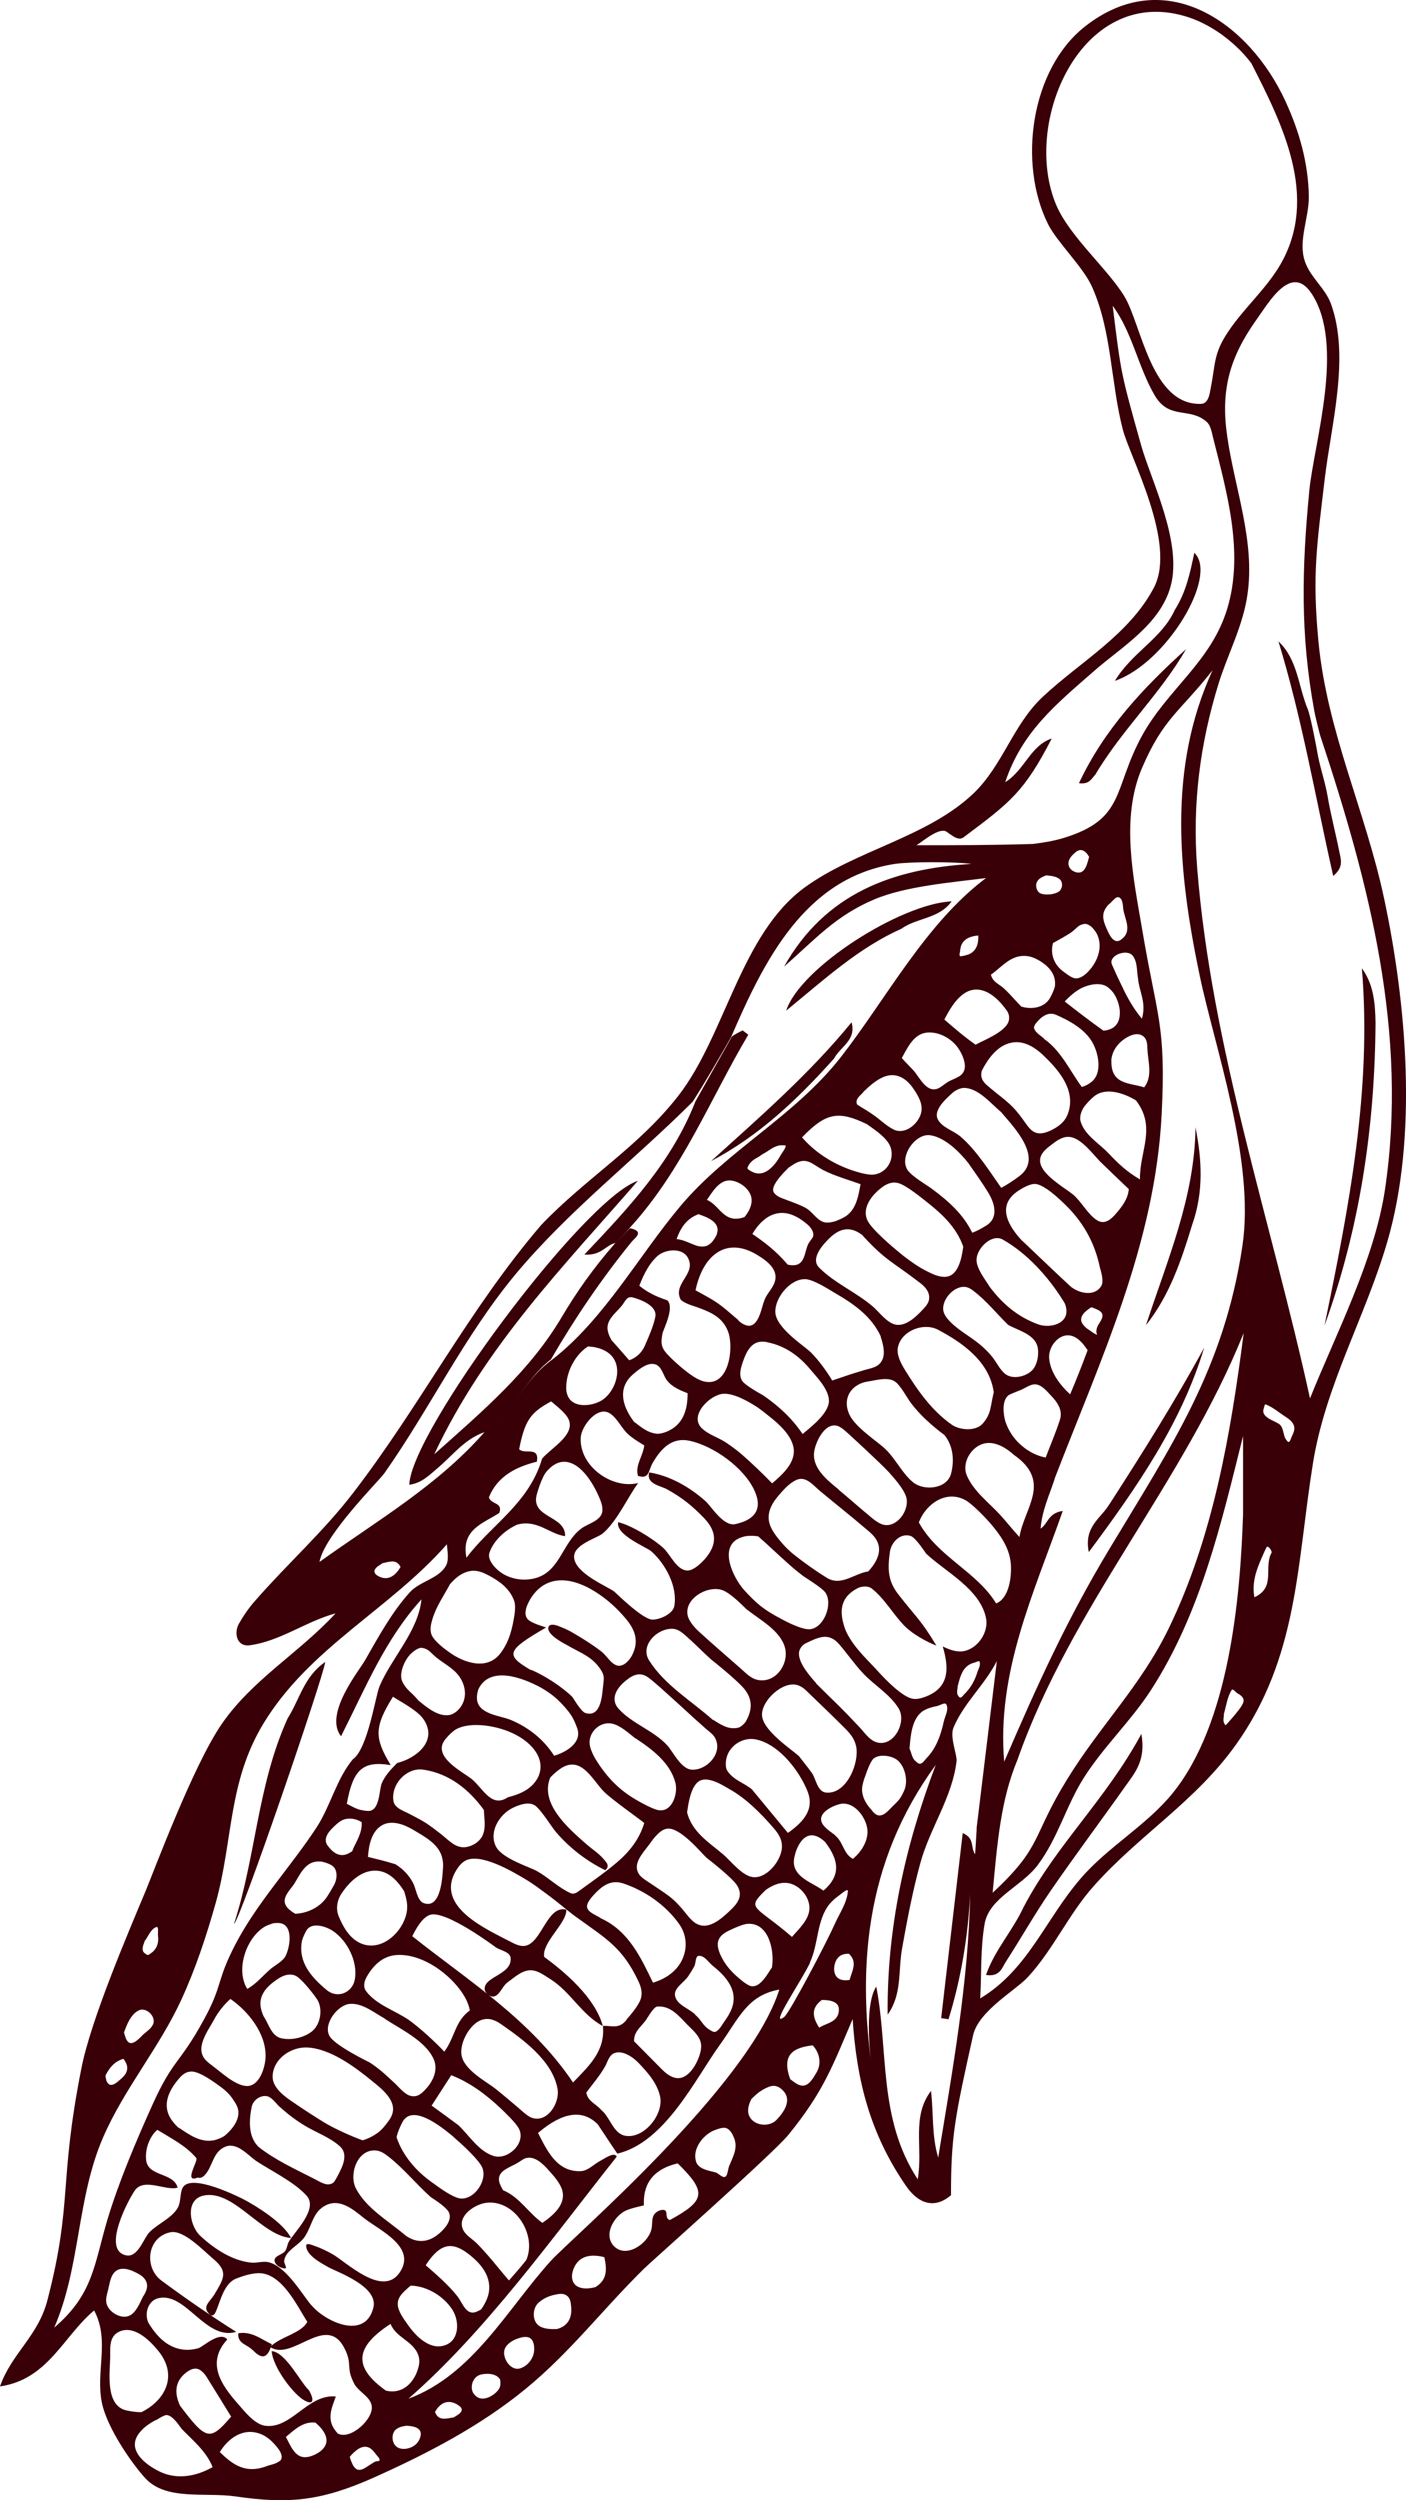 <?xml version="1.0" encoding="UTF-8"?> <svg xmlns="http://www.w3.org/2000/svg" width="18" height="32" viewBox="0 0 18 32" fill="none"><path d="M16.017 0.806C15.909 0.663 15.775 0.539 15.631 0.435C15.49 0.336 15.333 0.254 15.17 0.207C13.841 -0.184 13.075 1.57 13.523 2.626C13.696 3.03 14.186 3.446 14.397 3.797C14.614 4.158 14.74 5.191 15.376 5.169C15.47 5.166 15.486 5.042 15.497 4.983C15.562 4.66 15.533 4.529 15.721 4.249C15.922 3.946 16.207 3.702 16.391 3.387C16.892 2.522 16.413 1.581 16.019 0.808L16.017 0.806ZM16.906 9.43C16.89 9.38 16.832 9.14 16.825 9.093C16.646 8.116 16.666 7.278 16.762 6.281C16.823 5.664 17.224 4.405 16.789 3.754C16.529 3.365 16.241 3.876 16.088 4.088C15.741 4.576 15.624 4.992 15.712 5.591C15.81 6.265 16.07 6.927 15.97 7.612C15.914 8.006 15.721 8.367 15.604 8.738C15.362 9.518 15.262 10.298 15.327 11.114C15.51 13.415 16.279 15.646 16.771 17.898C17.094 17.091 17.596 16.125 17.73 15.23C18.03 13.223 17.529 11.306 16.906 9.428V9.43ZM1.85 24.851C1.83 24.905 1.803 24.969 1.861 25.005C1.873 25.012 1.882 25.023 1.893 25.021C1.911 25.018 1.926 25.003 1.942 24.991C1.956 24.982 1.967 24.971 1.978 24.957C2.018 24.91 2.032 24.842 2.023 24.779C2.018 24.74 2.036 24.65 2 24.664C1.926 24.693 1.897 24.788 1.848 24.849L1.85 24.851ZM12.527 11.973C12.43 11.98 12.329 12.014 12.3 12.118C12.296 12.136 12.293 12.154 12.291 12.172C12.291 12.194 12.276 12.222 12.291 12.237C12.3 12.246 12.392 12.219 12.401 12.215C12.502 12.174 12.529 12.075 12.524 11.973M4.895 20.009C4.861 20.032 4.809 20.057 4.796 20.097C4.787 20.124 4.805 20.147 4.825 20.161C4.865 20.188 4.91 20.203 4.957 20.197C5.033 20.186 5.092 20.12 5.128 20.054C5.072 19.953 5 19.986 4.895 20.007M5.813 30.937C5.844 30.916 5.896 30.894 5.909 30.855C5.918 30.828 5.896 30.803 5.876 30.79C5.838 30.762 5.793 30.742 5.746 30.742C5.665 30.742 5.605 30.803 5.569 30.871C5.614 30.984 5.697 30.959 5.811 30.939M13.942 10.965C13.922 10.931 13.893 10.89 13.85 10.881C13.819 10.874 13.785 10.892 13.763 10.913C13.718 10.953 13.669 11.003 13.68 11.069C13.691 11.134 13.765 11.177 13.828 11.166C13.864 11.159 13.886 11.127 13.902 11.096C13.92 11.057 13.935 10.996 13.944 10.963M13.971 16.731C13.904 16.774 13.799 16.851 13.859 16.944C13.871 16.96 13.884 16.976 13.897 16.987C13.915 17.005 13.938 17.018 13.958 17.032C13.985 17.05 14.012 17.073 14.043 17.082C14.052 17.084 14.036 17.064 14.036 17.052C14.034 17.025 14.041 16.998 14.052 16.973C14.077 16.921 14.155 16.84 14.088 16.786C14.079 16.779 14.07 16.772 14.061 16.767C14.032 16.754 14.003 16.74 13.971 16.731ZM1.351 26.567C1.351 26.587 1.357 26.608 1.362 26.626C1.362 26.635 1.369 26.642 1.373 26.651C1.378 26.657 1.382 26.664 1.387 26.669C1.438 26.718 1.514 26.635 1.548 26.608C1.559 26.599 1.57 26.587 1.581 26.576C1.626 26.529 1.644 26.47 1.615 26.407C1.606 26.386 1.593 26.366 1.579 26.35C1.476 26.382 1.409 26.447 1.349 26.567M13.398 11.202C13.355 11.218 13.304 11.238 13.279 11.281C13.25 11.329 13.268 11.406 13.317 11.433C13.34 11.444 13.364 11.446 13.389 11.448C13.443 11.451 13.496 11.442 13.543 11.419C13.602 11.39 13.615 11.297 13.568 11.254C13.526 11.216 13.452 11.209 13.398 11.204M12.26 21.589C12.26 21.614 12.244 21.666 12.262 21.695C12.271 21.709 12.282 21.729 12.296 21.727C12.318 21.723 12.329 21.698 12.347 21.682C12.426 21.605 12.479 21.51 12.511 21.406C12.524 21.363 12.556 21.316 12.542 21.27C12.536 21.248 12.495 21.275 12.473 21.28C12.435 21.289 12.403 21.304 12.374 21.332C12.303 21.395 12.282 21.503 12.258 21.591M10.878 25.337C10.907 25.227 10.983 25.111 10.867 25.005C10.815 25.005 10.761 25.016 10.726 25.059C10.672 25.122 10.654 25.26 10.728 25.317C10.77 25.349 10.829 25.349 10.878 25.34M15.669 21.944C15.669 21.965 15.656 22.021 15.669 22.048C15.676 22.059 15.685 22.087 15.694 22.078C15.705 22.069 15.862 21.894 15.902 21.822C15.911 21.806 15.918 21.79 15.92 21.775C15.929 21.723 15.875 21.691 15.84 21.671C15.817 21.657 15.784 21.607 15.768 21.63C15.71 21.723 15.698 21.838 15.667 21.942M4.478 31.445C4.487 31.479 4.5 31.513 4.516 31.545C4.52 31.556 4.529 31.567 4.536 31.576C4.599 31.658 4.686 31.576 4.749 31.538C4.767 31.527 4.785 31.515 4.803 31.506C4.821 31.497 4.854 31.506 4.859 31.488C4.863 31.461 4.832 31.438 4.816 31.416C4.803 31.398 4.789 31.38 4.774 31.364C4.76 31.35 4.747 31.339 4.731 31.33C4.635 31.278 4.538 31.375 4.48 31.441M10.524 25.595C10.398 25.688 10.385 25.794 10.488 25.952C10.557 25.905 10.656 25.893 10.708 25.823C10.716 25.812 10.723 25.801 10.728 25.787C10.734 25.771 10.737 25.755 10.739 25.74C10.739 25.728 10.739 25.715 10.739 25.703C10.726 25.606 10.598 25.597 10.522 25.597M5.213 31.045C5.159 31.052 5.087 31.065 5.051 31.113C5.009 31.172 5.02 31.269 5.076 31.314C5.105 31.337 5.139 31.343 5.175 31.343C5.264 31.339 5.352 31.287 5.378 31.199C5.392 31.158 5.392 31.115 5.358 31.088C5.32 31.056 5.255 31.05 5.213 31.047M16.35 18.212C16.429 18.241 16.424 18.336 16.451 18.402C16.451 18.404 16.487 18.465 16.5 18.456C16.523 18.438 16.527 18.406 16.541 18.379C16.55 18.359 16.559 18.341 16.565 18.318C16.592 18.226 16.514 18.167 16.444 18.124C16.366 18.072 16.292 18.009 16.205 17.975C16.189 17.968 16.187 18.006 16.18 18.022C16.171 18.047 16.169 18.07 16.18 18.092C16.207 18.151 16.301 18.183 16.35 18.21M6.402 30.453C6.36 30.39 6.283 30.378 6.214 30.383C6.178 30.385 6.145 30.39 6.113 30.41C6.046 30.453 6.019 30.555 6.057 30.625C6.064 30.638 6.075 30.649 6.086 30.661C6.176 30.751 6.326 30.663 6.384 30.582C6.411 30.546 6.409 30.491 6.402 30.451M9.756 14.776C9.67 14.839 9.655 14.826 9.599 14.891C9.594 14.896 9.563 14.945 9.57 14.955C9.583 14.975 9.608 14.986 9.63 14.998C9.691 15.029 9.756 15.025 9.814 14.991C9.894 14.943 9.953 14.86 9.997 14.78C10.02 14.742 10.051 14.708 10.06 14.665C10.06 14.654 9.982 14.659 9.98 14.659C9.881 14.683 9.861 14.72 9.756 14.776ZM16.281 19.869C16.281 19.869 16.276 19.846 16.27 19.837C16.265 19.828 16.259 19.819 16.25 19.81C16.245 19.806 16.225 19.785 16.216 19.801C16.191 19.849 16.171 19.896 16.149 19.946C16.079 20.106 16.026 20.265 16.059 20.443C16.341 20.314 16.171 20.061 16.281 19.869ZM1.588 26.015C1.595 26.04 1.602 26.065 1.611 26.088C1.617 26.104 1.626 26.117 1.637 26.131C1.698 26.194 1.797 26.074 1.832 26.04C1.877 26 1.947 25.957 1.965 25.893C1.989 25.798 1.87 25.69 1.781 25.728C1.676 25.776 1.622 25.914 1.588 26.013M6.593 29.944C6.53 29.974 6.46 30.023 6.454 30.1C6.445 30.206 6.55 30.353 6.666 30.31C6.767 30.274 6.841 30.17 6.839 30.062C6.839 30.003 6.823 29.926 6.756 29.913C6.705 29.901 6.637 29.926 6.593 29.944ZM14.202 11.568C14.184 11.584 14.168 11.604 14.155 11.625C14.097 11.715 14.13 11.803 14.171 11.894C14.2 11.957 14.258 12.097 14.354 12.025C14.37 12.011 14.386 11.998 14.399 11.982C14.475 11.883 14.399 11.747 14.381 11.643C14.375 11.604 14.379 11.489 14.312 11.482C14.301 11.482 14.289 11.489 14.278 11.496C14.251 11.519 14.229 11.546 14.202 11.571M8.947 15.538C8.806 15.59 8.721 15.691 8.662 15.859C8.754 15.866 8.839 15.918 8.924 15.945C8.963 15.956 9.01 15.958 9.048 15.945C9.07 15.936 9.088 15.922 9.106 15.906C9.128 15.884 9.144 15.859 9.16 15.832C9.171 15.814 9.178 15.796 9.182 15.775C9.218 15.637 9.041 15.574 8.947 15.542M7.621 29.273C7.78 29.178 7.769 29.038 7.737 28.889C7.632 28.861 7.504 28.855 7.417 28.929C7.332 29.002 7.269 29.191 7.39 29.262C7.457 29.302 7.547 29.291 7.621 29.273ZM4.509 23.692C4.554 23.574 4.639 23.47 4.63 23.321C4.545 23.269 4.433 23.255 4.348 23.316C4.319 23.337 4.292 23.361 4.267 23.386C4.225 23.427 4.167 23.49 4.171 23.556C4.171 23.578 4.18 23.601 4.193 23.619C4.258 23.707 4.341 23.775 4.453 23.726C4.473 23.716 4.491 23.705 4.509 23.694M4.041 31.007C3.884 30.989 3.783 31.086 3.66 31.19C3.703 31.267 3.748 31.391 3.837 31.434C3.875 31.452 3.913 31.452 3.956 31.443C4.048 31.42 4.178 31.348 4.18 31.237C4.18 31.145 4.106 31.065 4.041 31.009M10.118 26.612C10.163 26.644 10.217 26.694 10.277 26.694C10.36 26.694 10.416 26.587 10.45 26.531C10.522 26.413 10.495 26.278 10.405 26.178C10.168 26.205 9.997 26.287 10.118 26.614M7.128 29.809C7.204 29.791 7.267 29.745 7.296 29.671C7.321 29.605 7.316 29.533 7.305 29.467C7.298 29.424 7.276 29.386 7.233 29.368C7.195 29.352 7.15 29.359 7.112 29.368C7.027 29.384 6.953 29.418 6.89 29.476C6.819 29.544 6.812 29.691 6.888 29.757C6.949 29.811 7.054 29.811 7.128 29.809ZM14.569 12.522C14.552 12.425 14.563 12.312 14.502 12.233C14.444 12.154 14.258 12.201 14.231 12.294C14.227 12.307 14.229 12.326 14.233 12.339C14.283 12.457 14.339 12.572 14.395 12.687C14.457 12.812 14.529 12.931 14.619 13.038C14.679 12.83 14.587 12.705 14.569 12.522ZM9.617 26.87C9.585 26.933 9.561 27.015 9.592 27.082C9.65 27.209 9.847 27.229 9.939 27.134C10.031 27.039 10.141 26.886 10.031 26.764C10.018 26.75 10.004 26.736 9.989 26.725C9.964 26.707 9.937 26.698 9.908 26.696C9.865 26.696 9.827 26.714 9.791 26.732C9.722 26.768 9.67 26.813 9.617 26.868M10.372 25.118C10.262 25.351 9.836 25.97 10.04 25.814C10.11 25.76 10.578 24.869 10.687 24.625C10.748 24.487 10.842 24.356 10.855 24.207C10.86 24.155 10.761 24.248 10.719 24.277C10.683 24.302 10.652 24.334 10.622 24.367C10.452 24.575 10.481 24.881 10.369 25.116M9.532 15.576C9.585 15.511 9.632 15.427 9.621 15.337C9.603 15.212 9.453 15.106 9.332 15.108C9.2 15.113 9.115 15.264 9.05 15.357C9.22 15.427 9.265 15.673 9.534 15.576M9.169 27.806C9.193 27.819 9.216 27.84 9.24 27.853C9.316 27.898 9.312 27.785 9.334 27.724C9.377 27.618 9.44 27.514 9.408 27.394C9.402 27.369 9.39 27.345 9.379 27.322C9.361 27.286 9.328 27.241 9.285 27.234C9.238 27.225 9.151 27.263 9.124 27.274C8.992 27.338 8.862 27.507 8.911 27.666C8.942 27.767 9.086 27.783 9.169 27.806ZM1.83 29.395C1.864 29.345 1.895 29.282 1.879 29.221C1.866 29.173 1.826 29.133 1.785 29.11C1.687 29.053 1.532 28.983 1.449 29.103C1.411 29.157 1.398 29.25 1.384 29.307C1.371 29.361 1.351 29.418 1.362 29.474C1.384 29.589 1.548 29.689 1.658 29.637C1.745 29.596 1.792 29.47 1.83 29.395ZM11.644 22.38C11.666 22.423 11.675 22.503 11.72 22.539C11.738 22.555 11.76 22.579 11.783 22.573C11.819 22.564 11.839 22.525 11.866 22.498C11.989 22.369 12.045 22.204 12.083 22.032C12.099 21.962 12.148 21.883 12.117 21.818C12.099 21.779 12.034 21.829 11.993 21.836C11.935 21.847 11.87 21.865 11.819 21.897C11.669 21.994 11.657 22.229 11.644 22.38ZM13.922 17.278C13.88 17.215 13.821 17.138 13.747 17.107C13.582 17.034 13.425 17.217 13.431 17.373C13.441 17.559 13.57 17.726 13.7 17.846C13.777 17.665 13.846 17.491 13.924 17.281M14.229 13.573C14.218 13.888 14.466 13.856 14.648 13.917C14.758 13.775 14.699 13.598 14.69 13.435C14.688 13.365 14.688 13.284 14.612 13.248C14.565 13.225 14.507 13.239 14.462 13.259C14.336 13.32 14.238 13.429 14.227 13.573M14.126 13.191C14.164 13.189 14.2 13.18 14.231 13.164C14.39 13.083 14.343 12.843 14.263 12.721C14.245 12.692 14.22 12.667 14.193 12.644C14.106 12.563 13.942 12.599 13.85 12.644C13.768 12.685 13.691 12.753 13.631 12.818C13.794 12.945 13.942 13.06 14.126 13.191ZM10.692 23.493C10.795 23.57 10.797 23.73 10.92 23.791C10.974 23.744 11.021 23.692 11.055 23.628C11.084 23.576 11.102 23.52 11.106 23.459C11.115 23.289 10.943 23.043 10.75 23.09C10.667 23.111 10.484 23.192 10.515 23.309C10.535 23.386 10.638 23.445 10.694 23.49M10.564 23.576C10.522 23.536 10.468 23.497 10.407 23.49C10.268 23.477 10.192 23.66 10.17 23.768C10.163 23.8 10.161 23.832 10.165 23.863C10.19 24.04 10.425 24.108 10.542 24.198C10.768 24.003 10.741 23.809 10.564 23.576ZM3.434 31.556C3.492 31.54 3.533 31.533 3.582 31.497C3.633 31.459 3.591 31.377 3.564 31.343C3.492 31.248 3.407 31.165 3.286 31.136C3.087 31.086 2.912 31.221 2.814 31.384C2.977 31.54 3.143 31.674 3.434 31.556ZM3.779 24.494C3.94 24.487 4.099 24.41 4.189 24.273C4.22 24.225 4.249 24.175 4.276 24.126C4.319 24.047 4.332 23.918 4.236 23.868C4.207 23.852 4.176 23.841 4.142 23.832C4.117 23.825 4.093 23.823 4.068 23.825C3.907 23.829 3.839 23.994 3.766 24.112C3.719 24.184 3.602 24.288 3.66 24.388C3.671 24.408 3.687 24.426 3.703 24.44C3.727 24.46 3.752 24.478 3.781 24.494M13.481 12.07C13.441 12.217 13.499 12.355 13.622 12.441C13.651 12.461 13.727 12.527 13.783 12.522C13.848 12.518 13.909 12.461 13.949 12.416C14.054 12.296 14.117 12.124 14.05 11.968C14.025 11.912 13.951 11.812 13.875 11.826C13.797 11.842 13.79 11.878 13.716 11.932C13.662 11.971 13.532 12.041 13.481 12.07ZM9.803 24.189C9.545 24.44 9.664 24.379 10.139 24.79C10.226 24.688 10.358 24.573 10.363 24.424C10.365 24.259 10.208 24.094 10.044 24.098C9.957 24.098 9.874 24.139 9.803 24.189ZM11.156 23.163C11.167 23.178 11.18 23.194 11.196 23.208C11.279 23.285 11.362 23.185 11.42 23.126C11.505 23.041 11.521 23.034 11.572 22.925C11.63 22.805 11.592 22.618 11.494 22.532C11.424 22.471 11.261 22.444 11.185 22.507C11.144 22.539 11.093 22.686 11.091 22.692C11.073 22.74 11.055 22.79 11.044 22.839C11.014 22.959 11.075 23.077 11.156 23.163ZM3.163 25.457C3.282 25.392 3.365 25.285 3.468 25.197C3.517 25.156 3.622 25.102 3.656 25.034C3.719 24.908 3.761 24.607 3.553 24.612C3.533 24.612 3.51 24.612 3.49 24.618C3.454 24.63 3.421 24.641 3.389 24.659C3.152 24.802 3.013 25.208 3.165 25.455M7.829 17.152C7.905 17.24 7.984 17.326 8.055 17.41C8.147 17.378 8.219 17.31 8.257 17.22C8.306 17.107 8.364 16.978 8.389 16.856C8.42 16.711 8.196 16.63 8.098 16.605C8.024 16.587 8.002 16.659 7.966 16.704C7.881 16.813 7.739 16.899 7.787 17.057C7.795 17.088 7.811 17.12 7.827 17.15M10.08 16.184C10.107 16.191 10.136 16.196 10.165 16.193C10.309 16.187 10.3 16.012 10.349 15.918C10.36 15.895 10.403 15.848 10.41 15.823C10.425 15.764 10.374 15.703 10.334 15.669C10.228 15.579 10.098 15.504 9.957 15.529C9.892 15.54 9.834 15.569 9.785 15.61C9.722 15.66 9.673 15.725 9.632 15.793C9.785 15.897 9.935 16.01 10.083 16.184M2.305 30.79C2.641 31.235 2.688 31.246 2.959 30.93C2.854 30.76 2.751 30.591 2.646 30.423C2.623 30.387 2.594 30.353 2.558 30.331C2.498 30.297 2.439 30.324 2.388 30.362C2.238 30.475 2.229 30.627 2.305 30.79ZM13.08 12.884C13.205 12.922 13.369 12.9 13.441 12.775C13.463 12.737 13.481 12.696 13.496 12.656C13.51 12.622 13.51 12.572 13.503 12.536C13.481 12.414 13.371 12.326 13.268 12.274C13.187 12.233 13.1 12.222 13.013 12.249C12.885 12.289 12.793 12.4 12.686 12.475C12.712 12.576 12.793 12.592 12.863 12.66C12.939 12.732 13.004 12.812 13.078 12.886M7.527 17.233C7.359 17.342 7.247 17.563 7.249 17.764C7.249 17.787 7.251 17.812 7.258 17.834C7.305 18.018 7.536 18.004 7.67 17.941C7.86 17.853 7.979 17.545 7.843 17.369C7.769 17.274 7.641 17.238 7.529 17.233M12.491 13.37C12.596 13.313 12.831 13.223 12.901 13.099C12.928 13.051 12.925 12.986 12.892 12.938C12.806 12.816 12.668 12.669 12.506 12.665C12.303 12.66 12.17 12.893 12.09 13.049C12.211 13.153 12.329 13.257 12.488 13.37M13.387 13.311C13.595 13.469 13.703 13.714 13.85 13.912C13.893 13.899 13.933 13.879 13.969 13.851C14.119 13.736 14.063 13.479 13.985 13.341C13.889 13.171 13.689 13.062 13.519 12.988C13.414 12.943 13.322 13.02 13.261 13.099C13.252 13.11 13.232 13.142 13.239 13.162C13.264 13.232 13.342 13.259 13.384 13.313M12.108 13.867C12.177 13.806 12.307 13.8 12.343 13.702C12.374 13.619 12.323 13.503 12.282 13.438C12.2 13.3 12.027 13.2 11.866 13.216C11.698 13.232 11.617 13.411 11.545 13.542C11.595 13.598 11.648 13.65 11.698 13.704C11.778 13.797 11.87 14.005 12.023 13.924C12.052 13.908 12.079 13.888 12.105 13.867M11.059 13.969C11.021 14.023 10.943 14.057 10.972 14.136C11.037 14.179 11.104 14.215 11.169 14.261C11.261 14.322 11.339 14.405 11.438 14.455C11.583 14.53 11.756 14.387 11.792 14.245C11.821 14.132 11.754 14.021 11.693 13.933C11.592 13.784 11.447 13.709 11.277 13.8C11.198 13.84 11.122 13.908 11.059 13.969ZM9.883 25.177C9.917 24.973 9.845 24.6 9.567 24.623C9.514 24.627 9.422 24.668 9.377 24.688C9.316 24.716 9.24 24.75 9.207 24.813C9.164 24.89 9.207 24.991 9.243 25.059C9.29 25.152 9.364 25.235 9.442 25.303C9.46 25.319 9.556 25.405 9.612 25.419C9.735 25.448 9.832 25.251 9.885 25.177M6.158 29.56C6.198 29.503 6.234 29.438 6.252 29.368C6.308 29.142 6.151 28.961 5.983 28.837C5.905 28.778 5.804 28.726 5.705 28.755C5.593 28.787 5.508 28.904 5.45 28.992C5.585 29.11 5.746 29.248 5.86 29.395C5.921 29.474 5.968 29.639 6.097 29.589C6.12 29.58 6.14 29.569 6.16 29.558M5.257 29.253C5.19 29.314 5.089 29.386 5.092 29.49C5.092 29.578 5.172 29.684 5.215 29.745C5.316 29.892 5.504 30.093 5.708 30.012C5.885 29.942 5.88 29.702 5.793 29.564C5.681 29.388 5.468 29.259 5.26 29.253M8.9 25.787C8.969 25.839 9.003 25.932 9.079 25.975C9.106 25.991 9.14 26.018 9.166 26.002C9.218 25.972 9.245 25.911 9.281 25.862C9.31 25.821 9.337 25.778 9.357 25.733C9.467 25.491 9.303 25.301 9.124 25.159C9.068 25.113 9.021 25.03 8.949 25.032C8.9 25.032 8.911 25.122 8.889 25.165C8.866 25.208 8.839 25.251 8.812 25.292C8.756 25.376 8.624 25.444 8.642 25.543C8.662 25.658 8.815 25.703 8.9 25.782M4.944 30.598C5.154 30.647 5.307 30.494 5.358 30.295C5.374 30.231 5.372 30.177 5.345 30.118C5.271 29.958 5.065 29.91 5 29.743C4.541 30.041 4.518 30.297 4.942 30.598M6.445 28.034C6.653 28.122 6.77 28.328 6.944 28.45C7.083 28.353 7.262 28.206 7.191 28.011C7.177 27.977 7.159 27.946 7.139 27.916C7.114 27.88 7.085 27.844 7.056 27.812C6.991 27.74 6.893 27.62 6.781 27.616C6.709 27.614 6.687 27.648 6.628 27.681C6.525 27.745 6.342 27.785 6.398 27.946C6.409 27.977 6.425 28.007 6.442 28.034M3.866 24.84C3.813 25.113 3.987 25.308 4.184 25.471C4.321 25.584 4.512 25.505 4.543 25.333C4.583 25.107 4.447 24.838 4.261 24.713C4.176 24.657 3.987 24.591 3.92 24.713C3.898 24.754 3.878 24.795 3.866 24.838M5.356 21.763C5.45 21.842 5.587 21.956 5.719 21.953C5.764 21.953 5.802 21.937 5.838 21.91C5.992 21.786 5.981 21.578 5.862 21.433C5.788 21.343 5.676 21.286 5.589 21.216C5.513 21.155 5.497 21.11 5.412 21.092C5.358 21.078 5.284 21.142 5.255 21.171C5.181 21.246 5.098 21.424 5.154 21.53C5.213 21.641 5.264 21.65 5.358 21.766M3.385 25.821C3.443 25.916 3.479 26.061 3.604 26.088C3.732 26.115 3.887 26.081 3.99 26.002C4.106 25.914 4.137 25.708 4.059 25.588C4.016 25.523 3.922 25.407 3.866 25.353C3.815 25.303 3.783 25.272 3.71 25.272C3.651 25.272 3.593 25.303 3.546 25.335C3.407 25.43 3.295 25.55 3.347 25.731C3.356 25.762 3.367 25.792 3.383 25.821M13.387 18.655C13.458 18.468 13.505 18.366 13.568 18.176C13.611 18.045 13.534 17.943 13.447 17.853C13.402 17.805 13.337 17.728 13.266 17.719C13.196 17.71 13.134 17.762 13.075 17.787C13.075 17.787 12.925 17.846 12.912 17.857C12.851 17.905 12.845 17.997 12.849 18.065C12.854 18.135 12.867 18.194 12.896 18.257C12.939 18.354 13.006 18.443 13.089 18.51C13.176 18.583 13.279 18.635 13.389 18.655M1.994 30.973C1.924 31.011 1.85 31.059 1.799 31.12C1.779 31.142 1.761 31.167 1.747 31.197C1.653 31.4 1.906 31.57 2.059 31.64C2.278 31.739 2.516 31.692 2.722 31.576C2.641 31.373 2.473 31.239 2.325 31.086C2.307 31.065 2.195 30.88 2.11 30.914C2.07 30.93 2.034 30.952 1.998 30.975M8.291 25.819C8.239 25.923 8.111 25.984 8.118 26.126C8.223 26.232 8.329 26.339 8.434 26.445C8.494 26.506 8.559 26.576 8.647 26.594C8.815 26.63 8.936 26.395 8.967 26.264C8.974 26.235 8.978 26.203 8.976 26.171C8.965 26.056 8.86 25.977 8.786 25.9C8.683 25.792 8.579 25.669 8.416 25.681C8.371 25.683 8.299 25.81 8.293 25.819M6.738 28.925C6.879 28.592 6.579 28.138 6.212 28.195C6.075 28.217 5.851 28.362 5.927 28.534C5.963 28.613 6.05 28.656 6.111 28.719C6.158 28.766 6.203 28.818 6.248 28.868C6.339 28.972 6.425 29.083 6.516 29.187C6.597 29.094 6.658 29.026 6.738 28.925ZM8.116 18.196C8.21 18.266 8.286 18.336 8.407 18.35C8.445 18.354 8.506 18.336 8.537 18.323C8.745 18.235 8.803 18.049 8.803 17.832C8.707 17.794 8.602 17.751 8.537 17.665C8.49 17.604 8.474 17.489 8.389 17.462C8.299 17.434 8.201 17.511 8.138 17.561C8.111 17.584 8.084 17.606 8.06 17.633C7.905 17.812 7.99 18.029 8.116 18.196ZM10.096 14.945C10.078 14.964 9.879 15.147 9.899 15.242C9.908 15.28 9.953 15.309 9.982 15.323C10.053 15.355 10.253 15.418 10.334 15.472C10.41 15.522 10.468 15.63 10.566 15.646C10.604 15.653 10.676 15.639 10.71 15.624C10.759 15.603 10.811 15.583 10.851 15.549C10.967 15.456 10.992 15.291 11.017 15.156C10.9 15.113 10.674 15.047 10.542 14.977C10.403 14.905 10.334 14.805 10.179 14.891C10.15 14.907 10.123 14.928 10.094 14.945M5.067 23.863C5.163 23.922 5.24 24.006 5.291 24.105C5.325 24.171 5.343 24.327 5.421 24.356C5.656 24.447 5.665 23.983 5.672 23.897C5.674 23.863 5.672 23.832 5.665 23.798C5.634 23.608 5.437 23.508 5.291 23.42C5.177 23.352 5.013 23.287 4.886 23.364C4.753 23.443 4.72 23.626 4.711 23.766C4.814 23.791 4.919 23.816 5.067 23.861M2.285 27.229C2.424 27.322 2.567 27.428 2.744 27.392C2.782 27.383 2.847 27.358 2.878 27.333C2.986 27.243 3.109 27.087 3.024 26.935C2.999 26.892 2.973 26.852 2.941 26.813C2.905 26.773 2.867 26.739 2.822 26.707C2.76 26.662 2.565 26.515 2.455 26.513C2.388 26.513 2.345 26.544 2.301 26.592C2.162 26.75 2.063 26.945 2.2 27.137C2.224 27.171 2.251 27.2 2.28 27.229M11.1 14.389C10.734 14.211 10.573 14.24 10.268 14.557C10.425 14.738 10.627 14.871 10.849 14.957C10.907 14.979 11.075 15.038 11.169 15.034C11.364 15.025 11.478 14.808 11.38 14.638C11.319 14.536 11.178 14.446 11.1 14.389ZM8.678 27.688C8.396 27.754 8.23 27.916 8.243 28.226C8.174 28.242 8.102 28.258 8.035 28.283C7.874 28.341 7.715 28.595 7.858 28.746C8.017 28.911 8.297 28.715 8.34 28.531C8.36 28.445 8.329 28.357 8.416 28.305C8.432 28.296 8.45 28.287 8.47 28.285C8.577 28.269 8.494 28.389 8.575 28.414C9.032 28.165 9.052 28.057 8.678 27.69M14.54 14.082C14.395 13.994 14.153 13.906 14.001 14.037C13.958 14.073 13.92 14.114 13.886 14.157C13.848 14.204 13.815 14.292 13.835 14.355C13.886 14.527 14.065 14.629 14.189 14.758C14.319 14.896 14.428 14.998 14.594 15.095C14.587 14.735 14.809 14.43 14.543 14.084M5.869 27.2C6.012 27.338 6.129 27.532 6.317 27.593C6.498 27.652 6.734 27.433 6.646 27.25C6.608 27.168 6.44 27.015 6.416 26.99C6.227 26.811 6.021 26.655 5.777 26.56C5.688 26.698 5.609 26.82 5.526 26.949C5.641 27.033 5.739 27.103 5.869 27.2ZM2.717 26.438C2.827 26.517 3.002 26.687 3.15 26.698C3.322 26.712 3.398 26.454 3.4 26.321C3.407 26.027 3.179 25.742 2.95 25.584C2.87 25.654 2.789 25.755 2.74 25.85C2.663 25.993 2.484 26.219 2.639 26.372C2.663 26.397 2.69 26.418 2.717 26.436M12.981 18.621C12.889 18.538 12.759 18.454 12.627 18.47C12.448 18.492 12.303 18.714 12.379 18.888C12.468 19.091 12.661 19.232 12.806 19.39C12.889 19.482 12.966 19.58 13.051 19.672C13.111 19.299 13.472 18.965 12.981 18.621ZM5.175 24.207C5.089 24.071 4.971 23.94 4.8 23.942C4.615 23.942 4.46 24.098 4.366 24.245C4.314 24.325 4.299 24.433 4.335 24.523C4.388 24.654 4.469 24.797 4.599 24.863C4.863 24.998 5.148 24.745 5.204 24.489C5.226 24.386 5.204 24.306 5.175 24.207ZM1.81 30.873C2.068 30.747 2.245 30.485 2.101 30.202C2.079 30.157 2.05 30.116 2.018 30.078C1.909 29.946 1.709 29.752 1.521 29.845C1.396 29.906 1.411 30.05 1.411 30.166C1.409 30.351 1.34 30.792 1.622 30.851C1.685 30.864 1.747 30.873 1.81 30.873ZM14.072 14.853C13.998 14.778 13.853 14.584 13.716 14.555C13.622 14.534 13.543 14.588 13.472 14.643C13.384 14.708 13.281 14.787 13.326 14.912C13.38 15.063 13.651 15.217 13.738 15.289C13.85 15.384 13.927 15.547 14.05 15.621C14.146 15.678 14.229 15.601 14.287 15.533C14.368 15.438 14.44 15.346 14.451 15.219C14.343 15.117 14.222 15 14.07 14.853M12.903 16.953C12.757 16.811 12.63 16.65 12.468 16.526C12.439 16.503 12.41 16.483 12.374 16.474C12.222 16.44 12.045 16.636 12.079 16.786C12.088 16.82 12.108 16.851 12.13 16.878C12.244 17.016 12.412 17.095 12.549 17.211C12.6 17.254 12.648 17.301 12.692 17.353C12.757 17.428 12.795 17.527 12.871 17.586C12.972 17.665 13.165 17.613 13.234 17.514C13.281 17.448 13.297 17.344 13.288 17.267C13.268 17.075 13.028 17.03 12.901 16.953M7.692 27.001C7.809 27.087 7.847 27.306 8.004 27.335C8.243 27.378 8.494 27.067 8.452 26.84C8.418 26.664 8.284 26.515 8.165 26.393C8.098 26.325 7.972 26.241 7.872 26.275C7.8 26.298 7.78 26.384 7.751 26.44C7.683 26.562 7.589 26.671 7.506 26.782C7.524 26.89 7.612 26.915 7.695 27.001M9.451 16.899C9.476 16.924 9.505 16.944 9.538 16.957C9.695 17.023 9.742 16.777 9.771 16.684C9.78 16.659 9.787 16.636 9.798 16.614C9.845 16.517 9.937 16.447 9.928 16.327C9.917 16.209 9.794 16.123 9.706 16.069C9.556 15.974 9.375 15.924 9.209 16.015C9.032 16.114 8.945 16.325 8.904 16.514C9.2 16.675 9.198 16.677 9.453 16.896M9.632 22.909C9.785 23.093 9.937 23.278 10.087 23.459C10.206 23.375 10.349 23.255 10.365 23.097C10.374 23.011 10.347 22.939 10.309 22.86C10.195 22.618 9.953 22.319 9.679 22.263C9.507 22.227 9.325 22.346 9.296 22.523C9.29 22.559 9.287 22.629 9.312 22.665C9.393 22.787 9.529 22.817 9.635 22.909M5.076 27.351C5.134 27.525 5.237 27.672 5.369 27.799C5.432 27.86 5.504 27.914 5.576 27.964C5.611 27.989 5.797 28.129 5.896 28.138C6.075 28.154 6.243 27.905 6.174 27.742C6.124 27.627 5.842 27.381 5.84 27.381C5.793 27.335 5.741 27.295 5.69 27.256C5.576 27.171 5.26 26.94 5.148 27.168C5.119 27.227 5.092 27.286 5.078 27.349M12.663 16.46C12.831 16.686 13.026 16.853 13.293 16.951C13.452 17.007 13.705 16.937 13.644 16.718C13.638 16.691 13.624 16.666 13.608 16.643C13.418 16.338 13.149 16.042 12.84 15.866C12.697 15.784 12.506 15.976 12.502 16.119C12.497 16.236 12.623 16.39 12.663 16.458M12.405 14.896C12.291 14.751 12.103 14.559 11.911 14.53C11.718 14.5 11.507 14.805 11.619 14.975C11.673 15.056 11.881 15.178 11.926 15.212C12.134 15.366 12.332 15.538 12.446 15.777C12.511 15.755 12.569 15.721 12.627 15.685C12.793 15.581 12.73 15.391 12.648 15.258C12.571 15.133 12.488 15.016 12.405 14.898M8.131 22.247C8.046 22.181 7.941 22.08 7.829 22.059C7.679 22.032 7.533 22.17 7.549 22.324C7.556 22.387 7.601 22.48 7.634 22.53C7.748 22.713 7.883 22.864 8.062 22.984C8.136 23.034 8.315 23.136 8.409 23.163C8.6 23.217 8.683 22.959 8.647 22.819C8.582 22.561 8.342 22.383 8.134 22.247M6.124 21.621C6.113 21.657 6.104 21.695 6.106 21.734C6.109 21.942 6.404 21.956 6.537 22.012C6.765 22.107 6.96 22.261 7.094 22.471C7.233 22.432 7.457 22.31 7.39 22.12C7.368 22.059 7.343 21.998 7.307 21.946C7.256 21.872 7.195 21.806 7.13 21.745C7.067 21.689 6.996 21.639 6.922 21.598C6.698 21.476 6.272 21.311 6.124 21.621ZM3.302 27.471C3.519 27.645 3.783 27.763 4.028 27.889C4.068 27.91 4.142 27.955 4.191 27.957C4.272 27.959 4.285 27.916 4.321 27.851C4.382 27.736 4.469 27.573 4.348 27.467C4.22 27.354 4.055 27.297 3.911 27.211C3.786 27.137 3.685 27.058 3.575 26.96C3.537 26.926 3.477 26.834 3.409 26.827C3.327 26.818 3.241 26.881 3.223 26.962C3.188 27.13 3.176 27.342 3.304 27.471M6.196 23.167C6.003 22.9 5.748 22.697 5.417 22.649C5.208 22.62 5.007 22.83 5.036 23.045C5.049 23.142 5.166 23.176 5.235 23.212C5.307 23.251 5.378 23.285 5.446 23.328C5.513 23.371 5.576 23.42 5.638 23.468C5.768 23.57 5.865 23.701 6.048 23.615C6.089 23.597 6.124 23.57 6.153 23.533C6.178 23.504 6.189 23.465 6.198 23.429C6.214 23.357 6.198 23.235 6.194 23.165M9.818 17.177C9.632 17.14 9.561 17.283 9.509 17.434C9.484 17.507 9.455 17.602 9.502 17.674C9.545 17.737 9.764 17.855 9.771 17.859C9.966 17.993 10.143 18.155 10.275 18.354C10.36 18.28 10.591 18.11 10.611 17.95C10.629 17.796 10.448 17.617 10.378 17.532C10.233 17.355 10.049 17.222 9.82 17.179M8.721 21.84C8.602 21.734 8.485 21.623 8.364 21.521C8.326 21.49 8.286 21.454 8.239 21.438C8.158 21.411 8.087 21.451 8.026 21.499C7.907 21.589 7.798 21.738 7.923 21.874C8.098 22.064 8.362 22.145 8.541 22.337C8.613 22.414 8.716 22.638 8.851 22.649C9.041 22.665 9.252 22.448 9.16 22.254C9.133 22.197 9.088 22.17 9.041 22.13C8.933 22.035 8.826 21.937 8.721 21.84ZM9.885 18.985C10 18.886 10.161 18.748 10.163 18.578C10.165 18.413 10.011 18.262 9.897 18.167C9.818 18.104 9.742 18.038 9.657 17.986C9.565 17.93 9.388 17.828 9.256 17.839C9.088 17.853 8.817 18.117 8.985 18.28C9.07 18.361 9.189 18.395 9.287 18.458C9.359 18.506 9.431 18.558 9.496 18.614C9.63 18.732 9.76 18.856 9.885 18.985ZM12.822 14.238C12.692 14.132 12.531 13.928 12.345 13.924C12.309 13.924 12.271 13.937 12.24 13.955C12.206 13.973 12.177 14.003 12.148 14.03C12.085 14.089 11.949 14.222 12.007 14.328C12.065 14.435 12.206 14.469 12.298 14.548C12.5 14.72 12.677 15.004 12.818 15.203C12.898 15.16 12.977 15.108 13.051 15.052C13.364 14.817 12.975 14.421 12.82 14.238M5.19 28.61C5.327 28.71 5.477 28.705 5.609 28.597C5.681 28.54 5.8 28.416 5.744 28.31C5.705 28.238 5.524 28.127 5.517 28.122C5.331 27.957 5.172 27.758 4.977 27.605C4.928 27.566 4.874 27.528 4.809 27.523C4.572 27.507 4.462 27.833 4.559 28.014C4.695 28.269 4.968 28.421 5.188 28.608M10.734 19.064C10.88 19.186 11.023 19.313 11.169 19.433C11.214 19.469 11.274 19.514 11.337 19.519C11.507 19.532 11.651 19.306 11.599 19.152C11.563 19.046 11.438 18.908 11.38 18.843C11.281 18.734 10.858 18.345 10.826 18.318C10.795 18.291 10.761 18.264 10.723 18.25C10.555 18.198 10.43 18.474 10.421 18.601C10.407 18.802 10.6 18.951 10.737 19.064M10.448 21.546C10.734 21.831 10.739 21.824 11.017 22.12C11.066 22.175 11.129 22.263 11.203 22.292C11.431 22.385 11.617 22.044 11.503 21.863C11.391 21.682 11.194 21.571 11.048 21.415C10.938 21.298 10.849 21.166 10.743 21.044C10.609 20.891 10.486 20.95 10.313 21.033C10.273 21.053 10.237 21.099 10.23 21.144C10.21 21.282 10.389 21.474 10.448 21.542M6.505 23.002C6.566 22.986 6.624 22.968 6.68 22.941C6.895 22.839 7.002 22.616 6.846 22.403C6.689 22.186 6.355 22.08 6.1 22.078C6.01 22.078 5.9 22.091 5.822 22.143C5.777 22.175 5.739 22.215 5.703 22.258C5.517 22.482 5.932 22.681 6.041 22.771C6.185 22.891 6.292 23.145 6.503 23.002M7.704 24.557C8.053 24.722 8.205 25.057 8.36 25.376C8.447 25.349 8.53 25.31 8.6 25.251C8.788 25.098 8.839 24.831 8.696 24.627C8.526 24.386 8.259 24.198 7.977 24.105C7.836 24.06 7.733 24.119 7.634 24.218C7.605 24.248 7.515 24.338 7.515 24.397C7.515 24.478 7.636 24.508 7.701 24.557M9.565 20.604C9.496 20.538 9.361 20.398 9.256 20.355C9.07 20.28 8.748 20.459 8.806 20.685C8.824 20.753 8.893 20.832 8.942 20.877C9.119 21.04 9.303 21.196 9.482 21.354C9.561 21.424 9.626 21.499 9.738 21.506C9.95 21.519 10.098 21.286 10.051 21.094C9.995 20.868 9.72 20.728 9.565 20.601M4.924 25.834C4.792 25.762 4.644 25.636 4.48 25.647C4.326 25.658 4.137 25.9 4.216 26.054C4.281 26.18 4.727 26.393 4.733 26.397C4.872 26.488 4.948 26.565 5.067 26.675C5.114 26.721 5.181 26.802 5.248 26.822C5.338 26.849 5.394 26.8 5.452 26.736C5.542 26.639 5.611 26.495 5.555 26.361C5.452 26.119 5.123 25.97 4.921 25.834M9.706 19.663C9.673 19.659 9.637 19.654 9.601 19.657C9.57 19.657 9.54 19.661 9.511 19.67C9.178 19.763 9.379 20.186 9.527 20.351C9.691 20.531 9.785 20.606 10 20.719C10.024 20.733 10.264 20.864 10.372 20.852C10.551 20.832 10.667 20.524 10.566 20.382C10.522 20.319 10.3 20.186 10.277 20.167C10.213 20.118 10.15 20.066 10.089 20.011C9.959 19.896 9.836 19.776 9.706 19.663ZM9.131 22.012C9.231 22.075 9.33 22.143 9.455 22.111C9.489 22.102 9.538 22.053 9.552 22.026C9.626 21.892 9.637 21.766 9.545 21.637C9.469 21.528 9.11 21.243 9.106 21.241C8.998 21.144 8.898 21.04 8.788 20.943C8.718 20.882 8.667 20.837 8.571 20.848C8.389 20.866 8.199 21.069 8.308 21.248C8.508 21.567 8.848 21.766 9.128 22.014M12.569 13.707C12.538 13.827 12.623 13.879 12.706 13.949C12.775 14.007 12.847 14.059 12.914 14.12C12.988 14.186 13.035 14.245 13.093 14.324C13.178 14.441 13.23 14.545 13.396 14.491C13.438 14.478 13.476 14.457 13.514 14.435C13.584 14.392 13.64 14.338 13.669 14.261C13.779 13.973 13.575 13.72 13.384 13.533C13.268 13.417 13.12 13.311 12.948 13.345C12.768 13.381 12.648 13.551 12.569 13.704M11.763 19.485C12.007 19.928 12.502 20.111 12.753 20.522C12.923 20.454 12.952 20.172 12.941 20.018C12.925 19.81 12.806 19.645 12.674 19.491C12.643 19.455 12.459 19.256 12.363 19.202C12.117 19.064 11.854 19.245 11.763 19.485ZM6.418 25.909C6.339 25.853 6.254 25.819 6.158 25.855C6.015 25.909 5.889 26.137 5.907 26.291C5.929 26.49 6.225 26.639 6.344 26.734C6.438 26.809 6.53 26.888 6.622 26.965C6.662 26.999 6.745 27.078 6.796 27.1C7.005 27.186 7.173 26.911 7.137 26.73C7.07 26.372 6.691 26.099 6.418 25.909ZM8.803 24.517C8.826 24.546 8.853 24.573 8.882 24.598C9.048 24.729 9.227 24.566 9.348 24.451C9.444 24.361 9.518 24.264 9.437 24.132C9.372 24.028 9.057 23.787 9.043 23.775C8.983 23.721 8.718 23.393 8.548 23.404C8.485 23.409 8.436 23.456 8.396 23.499C8.362 23.533 8.338 23.574 8.308 23.612C8.25 23.692 8.14 23.805 8.154 23.915C8.165 24.01 8.248 24.051 8.317 24.098C8.559 24.264 8.611 24.275 8.801 24.514M12.332 15.956C12.242 15.698 12.043 15.522 11.834 15.359C11.778 15.316 11.592 15.163 11.492 15.14C11.409 15.122 11.339 15.158 11.279 15.206C11.162 15.296 11.032 15.459 11.104 15.617C11.16 15.741 11.478 16.001 11.489 16.01C11.575 16.085 11.731 16.2 11.832 16.252C11.919 16.297 12.069 16.383 12.177 16.32C12.289 16.254 12.318 16.055 12.332 15.954M8.795 23.192C8.857 23.445 9.07 23.576 9.256 23.732C9.348 23.809 9.498 24.006 9.635 24.024C9.812 24.049 9.993 23.823 10.009 23.66C10.02 23.549 9.968 23.47 9.899 23.391C9.742 23.21 9.547 23.013 9.334 22.896C9.263 22.855 9.072 22.731 8.958 22.792C8.839 22.855 8.81 23.108 8.797 23.192M11.048 15.814C10.889 15.687 10.748 15.716 10.609 15.857C10.535 15.931 10.372 16.108 10.486 16.223C10.685 16.424 10.963 16.539 11.178 16.725C11.254 16.79 11.351 16.928 11.463 16.953C11.595 16.982 11.729 16.851 11.81 16.765C11.863 16.709 11.908 16.659 11.893 16.575C11.877 16.494 11.81 16.442 11.749 16.397C11.418 16.144 11.337 16.132 11.046 15.816M6.015 25.731C5.997 25.633 5.947 25.543 5.889 25.466C5.71 25.227 5.376 24.996 5.065 25.023C4.895 25.039 4.778 25.156 4.697 25.297C4.664 25.353 4.644 25.428 4.688 25.486C4.823 25.663 5.058 25.731 5.24 25.857C5.378 25.957 5.571 26.133 5.688 26.259C5.824 26.076 5.824 25.868 6.015 25.731ZM10.23 22.478C10.284 22.55 10.342 22.618 10.394 22.692C10.448 22.769 10.463 22.934 10.578 22.943C10.838 22.966 11.003 22.566 10.961 22.353C10.941 22.258 10.891 22.195 10.824 22.127C10.669 21.971 10.51 21.82 10.351 21.666C10.302 21.619 10.271 21.587 10.208 21.567C10.02 21.51 9.74 21.772 9.756 21.96C9.773 22.157 10.143 22.396 10.23 22.478ZM5.757 20.283C5.679 20.427 5.582 20.565 5.535 20.726C5.517 20.789 5.499 20.859 5.526 20.925C5.562 21.008 5.688 21.101 5.748 21.144C5.934 21.28 6.236 21.388 6.409 21.157C6.521 21.008 6.561 20.839 6.588 20.656C6.595 20.61 6.599 20.529 6.581 20.484C6.523 20.332 6.402 20.242 6.263 20.167C6.176 20.122 6.102 20.088 6.001 20.111C5.9 20.134 5.817 20.208 5.755 20.283M13.086 15.879C13.29 16.071 13.492 16.268 13.698 16.458C13.799 16.55 14.012 16.605 14.099 16.458C14.137 16.395 14.092 16.266 14.081 16.221C14.012 15.893 13.859 15.626 13.613 15.395C13.586 15.37 13.371 15.156 13.25 15.153C13.181 15.151 13.082 15.21 13.028 15.246C12.999 15.267 12.972 15.289 12.95 15.314C12.782 15.502 12.95 15.735 13.084 15.879M8.539 16.639C8.644 16.727 8.492 17.014 8.481 17.068C8.454 17.211 8.47 17.26 8.571 17.362C8.656 17.446 8.866 17.642 9.003 17.678C9.332 17.769 9.397 17.254 9.323 17.048C9.258 16.872 9.122 16.804 8.958 16.743C8.882 16.713 8.781 16.693 8.716 16.636C8.615 16.449 8.864 16.329 8.828 16.157C8.788 15.958 8.53 15.976 8.416 16.076C8.367 16.121 8.324 16.175 8.291 16.232C8.248 16.302 8.214 16.379 8.185 16.456C8.279 16.532 8.382 16.589 8.539 16.641M12.721 17.81C12.663 17.425 12.325 17.186 12.007 17.018C11.825 16.924 11.545 17.027 11.496 17.24C11.474 17.34 11.536 17.453 11.586 17.534C11.749 17.798 11.928 18.054 12.186 18.235C12.289 18.305 12.491 18.323 12.582 18.219C12.694 18.09 12.677 18 12.724 17.812M6.624 19.512C6.472 19.58 6.319 19.713 6.265 19.876C6.239 19.962 6.33 20.059 6.384 20.104C6.516 20.213 6.705 20.242 6.866 20.195C7.173 20.102 7.202 19.74 7.444 19.562C7.515 19.507 7.672 19.471 7.706 19.367C7.722 19.32 7.706 19.254 7.69 19.211C7.623 19.035 7.455 18.721 7.233 18.709C7.153 18.705 7.085 18.745 7.029 18.8C7 18.827 6.976 18.858 6.958 18.895C6.922 18.967 6.895 19.046 6.873 19.123C6.787 19.433 7.242 19.39 7.235 19.661C7.034 19.634 6.882 19.446 6.626 19.512M12.083 18.361C11.933 18.248 11.776 18.11 11.66 17.954C11.613 17.893 11.53 17.73 11.456 17.681C11.364 17.617 11.189 17.672 11.113 17.681C10.902 17.712 10.775 17.895 10.876 18.108C10.954 18.271 11.232 18.449 11.328 18.54C11.467 18.669 11.548 18.858 11.693 18.974C11.832 19.085 12.128 19.058 12.177 18.856C12.22 18.684 12.202 18.497 12.083 18.357M11.277 17.107C11.156 16.842 10.923 16.684 10.681 16.544C10.625 16.512 10.423 16.379 10.316 16.372C10.121 16.361 9.921 16.605 9.926 16.792C9.93 16.996 10.304 17.231 10.38 17.308C10.472 17.398 10.589 17.556 10.654 17.669C10.862 17.599 10.86 17.597 11.07 17.534C11.162 17.507 11.252 17.5 11.297 17.401C11.337 17.312 11.301 17.188 11.274 17.107M11.115 20.113C11.22 20 11.31 19.844 11.212 19.695C11.178 19.643 11.127 19.602 11.079 19.562C10.889 19.399 10.69 19.243 10.497 19.082C10.425 19.024 10.336 18.906 10.226 18.931C10.141 18.951 10.042 19.053 9.993 19.112C9.955 19.155 9.919 19.198 9.892 19.245C9.782 19.439 9.861 19.571 9.997 19.733C10.051 19.797 10.11 19.855 10.174 19.905C10.307 20.009 10.443 20.106 10.587 20.195C10.77 20.305 10.934 20.14 11.113 20.113M4.641 27.394C4.715 27.372 4.787 27.335 4.848 27.288C4.901 27.245 4.944 27.189 4.984 27.132C5.132 26.922 4.904 26.748 4.762 26.633C4.541 26.452 4.225 26.217 3.929 26.205C3.725 26.198 3.499 26.348 3.49 26.572C3.486 26.707 3.618 26.813 3.716 26.881C3.857 26.978 4.001 27.073 4.149 27.164C4.288 27.247 4.494 27.34 4.644 27.394M6.801 21.372C6.973 21.445 7.193 21.587 7.327 21.718C7.336 21.727 7.435 21.904 7.493 21.924C7.701 21.989 7.708 21.682 7.722 21.571C7.728 21.503 7.742 21.458 7.706 21.395C7.596 21.205 7.442 21.162 7.26 21.056C7.247 21.047 6.985 20.922 7.023 20.821C7.038 20.778 7.112 20.798 7.132 20.805C7.204 20.832 7.274 20.861 7.338 20.9C7.462 20.972 7.585 21.049 7.699 21.137C7.793 21.209 7.867 21.395 8.011 21.286C8.044 21.259 8.071 21.225 8.091 21.187C8.111 21.148 8.127 21.105 8.134 21.065C8.165 20.882 8.044 20.748 7.928 20.624C7.713 20.398 7.285 20.095 6.962 20.287C6.866 20.344 6.79 20.445 6.749 20.547C6.722 20.615 6.709 20.701 6.783 20.746C6.846 20.785 6.92 20.805 6.991 20.83C6.485 21.124 6.463 21.18 6.796 21.375M7.045 22.749C6.908 23.077 7.267 23.391 7.484 23.583C7.598 23.685 7.675 23.719 7.764 23.838C7.789 23.872 7.784 23.911 7.748 23.936C7.511 23.82 7.294 23.653 7.121 23.452C7.056 23.375 6.944 23.188 6.861 23.117C6.778 23.045 6.631 23.104 6.552 23.145C6.389 23.23 6.252 23.454 6.353 23.64C6.44 23.793 6.783 23.895 6.877 23.949C7.025 24.033 7.15 24.16 7.305 24.23C7.341 24.245 7.374 24.23 7.403 24.209C7.567 24.089 7.735 23.974 7.89 23.843C8.055 23.705 8.185 23.542 8.248 23.332C8.205 23.294 7.836 23.034 7.737 22.936C7.592 22.794 7.453 22.478 7.202 22.62C7.144 22.654 7.092 22.701 7.045 22.749ZM7.657 27.193C7.462 26.993 7.206 27.028 6.888 27.299C7.005 27.525 7.128 27.801 7.437 27.788C7.529 27.783 7.601 27.7 7.683 27.657C7.748 27.623 7.863 27.537 7.896 27.602C7.067 28.647 6.216 29.84 5.228 30.701C6.055 30.394 6.492 29.555 7.052 28.936C7.314 28.647 9.588 26.703 9.977 25.464C9.563 25.538 9.458 25.837 9.211 26.178C8.898 26.614 8.512 27.421 7.903 27.564C7.825 27.449 7.753 27.34 7.657 27.195M4.323 31.145C4.485 31.237 4.792 30.955 4.758 30.787C4.736 30.67 4.59 30.613 4.534 30.507C4.422 30.292 4.52 30.263 4.404 30.044C4.169 29.607 3.743 30.227 3.459 30.039C3.577 29.91 3.86 29.865 3.934 29.716C3.806 29.521 3.607 29.078 3.297 29.094C3.206 29.099 3.114 29.128 3.026 29.162C2.874 29.219 2.825 29.436 2.773 29.562C2.762 29.589 2.742 29.653 2.693 29.63C2.574 29.524 2.684 29.467 2.749 29.359C2.87 29.155 2.921 29.074 2.733 28.913C2.598 28.8 2.352 28.536 2.182 28.57C1.882 28.631 1.841 29.02 2.065 29.187C2.377 29.418 2.697 29.639 3.024 29.845C2.63 29.962 2.377 29.325 2.023 29.415C1.884 29.451 1.841 29.637 1.911 29.747C2.005 29.895 2.128 30.03 2.31 30.066C2.386 30.082 2.469 30.075 2.542 30.053C2.601 30.035 2.814 29.829 2.91 29.942C2.637 30.24 2.829 30.521 3.049 30.769C3.123 30.853 3.257 31.029 3.396 31.047C3.732 31.09 3.94 30.638 4.299 30.672C4.243 30.833 4.169 30.977 4.321 31.142M8.022 25.846C8.082 25.778 8.14 25.708 8.183 25.629C8.232 25.543 8.217 25.45 8.176 25.364C7.97 24.924 7.76 24.813 7.379 24.537C7.267 24.456 7.162 24.363 7.05 24.279C6.938 24.196 6.828 24.11 6.707 24.04C6.579 23.965 6.133 23.694 5.943 23.823C5.9 23.852 5.867 23.893 5.842 23.936C5.555 24.404 6.239 24.695 6.534 24.851C6.595 24.883 6.664 24.917 6.729 24.903C6.938 24.858 7.007 24.377 7.251 24.442C7.256 24.616 6.935 24.86 6.967 25.046C7.226 25.235 7.621 25.568 7.717 25.93C7.448 25.787 7.303 25.493 7.05 25.333C6.967 25.281 6.877 25.211 6.781 25.217C6.673 25.224 6.584 25.31 6.496 25.373C6.427 25.423 6.395 25.55 6.31 25.554C6.268 25.554 6.209 25.505 6.205 25.462C6.192 25.294 6.557 25.276 6.537 25.059C6.53 24.982 6.416 24.966 6.351 24.926C6.351 24.926 5.705 24.44 5.504 24.508C5.399 24.544 5.318 24.702 5.278 24.781C5.997 25.353 6.79 25.844 7.336 26.653C7.551 26.431 7.748 26.248 7.719 25.93C7.813 25.918 7.921 25.982 8.022 25.85M3.985 29.501C4.162 29.716 4.675 29.956 4.78 29.535C4.85 29.257 4.294 29.072 4.2 29.015C4.14 28.979 3.911 28.868 3.92 28.737C3.929 28.703 3.992 28.733 4.025 28.744C4.106 28.771 4.182 28.809 4.256 28.85C4.426 28.945 4.89 29.404 5.112 29.092C5.347 28.76 4.859 28.547 4.657 28.387C4.527 28.283 4.357 28.134 4.173 28.224C4.005 28.308 4.001 28.47 3.907 28.619C3.851 28.71 3.743 28.76 3.678 28.843C3.658 28.87 3.642 28.902 3.638 28.934C3.633 28.968 3.683 29.035 3.649 29.033C3.593 29.033 3.515 28.986 3.515 28.929C3.515 28.87 3.613 28.859 3.649 28.812C3.676 28.778 3.676 28.728 3.698 28.69C3.77 28.565 4.079 28.271 3.925 28.102C3.766 27.925 3.472 27.785 3.279 27.657C3.179 27.589 3.04 27.417 2.89 27.473C2.719 27.539 2.728 27.731 2.616 27.844C2.596 27.864 2.558 27.885 2.534 27.869C2.341 27.95 2.542 27.654 2.513 27.62C2.381 27.462 2.189 27.367 2.014 27.259C1.962 27.304 1.924 27.365 1.9 27.43C1.875 27.496 1.864 27.568 1.87 27.638C1.888 27.864 2.22 27.799 2.274 27.998C2.137 28.048 1.844 27.867 1.727 28.034C1.646 28.149 1.295 28.803 1.617 28.866C1.767 28.895 1.839 28.647 1.911 28.572C2.009 28.468 2.202 28.389 2.276 28.256C2.318 28.181 2.301 28.081 2.336 28.005C2.435 27.799 3.078 28.129 3.116 28.147C3.275 28.231 3.631 28.448 3.725 28.644C3.353 28.613 3.013 28.054 2.639 28.095C2.357 28.125 2.424 28.486 2.563 28.615C2.737 28.778 2.977 28.938 3.221 28.959C3.293 28.965 3.369 28.936 3.441 28.954C3.665 29.011 3.862 29.356 3.987 29.506M15.914 19.385V18.379C15.633 19.505 15.371 20.649 14.731 21.637C14.475 22.03 14.128 22.356 13.877 22.751C13.646 23.115 13.546 23.524 13.284 23.872C13.08 24.144 12.661 24.291 12.605 24.625C12.551 24.939 12.567 25.26 12.549 25.577C13.163 25.208 13.38 24.569 13.837 24.04C14.186 23.635 14.675 23.366 15.013 22.95C15.734 22.059 15.878 20.47 15.914 19.383M12.502 23.404C12.585 22.715 12.67 22.026 12.762 21.259C12.609 21.562 12.336 21.799 12.206 22.114C12.157 22.231 12.255 22.46 12.246 22.541C12.193 23.002 11.902 23.402 11.781 23.85C11.684 24.205 11.615 24.566 11.55 24.93C11.496 25.227 11.552 25.52 11.364 25.785C11.353 24.688 11.583 23.637 11.98 22.588C11.066 23.841 10.959 25.22 11.191 26.66C11.144 26.416 11.053 25.681 11.218 25.425C11.377 26.237 11.239 27.116 11.749 27.892C11.819 27.485 11.666 27.094 11.919 26.761C11.953 27.046 11.926 27.333 12.011 27.614C12.195 26.492 12.397 25.378 12.421 24.239C12.392 24.786 12.305 25.321 12.143 25.844C12.112 25.839 12.081 25.834 12.049 25.83C12.141 25.046 12.231 24.261 12.325 23.461C12.484 23.529 12.421 23.646 12.484 23.732C12.491 23.631 12.495 23.542 12.504 23.404M13.026 22.523C12.809 23.043 12.768 23.592 12.708 24.225C13.351 23.628 13.201 23.522 13.66 22.776C14.079 22.093 14.605 21.576 14.959 20.848C15.53 19.675 15.757 18.348 15.922 17.061C15.147 18.987 13.718 20.552 13.026 22.523ZM4.525 22.512C4.713 22.36 4.807 21.704 4.859 21.582C5.011 21.221 5.354 20.879 5.396 20.47C4.93 20.981 4.68 21.603 4.366 22.222C4.144 21.94 4.592 21.39 4.673 21.25C4.845 20.95 5.013 20.638 5.246 20.38C5.372 20.24 5.602 20.21 5.703 20.05C5.753 19.971 5.728 19.86 5.721 19.765C4.989 20.599 3.963 21.085 3.371 22.062C2.917 22.814 2.986 23.549 2.762 24.354C2.643 24.777 2.504 25.197 2.321 25.595C2.038 26.21 1.588 26.736 1.319 27.358C0.981 28.138 1.033 29.008 0.694 29.791C1.194 29.363 1.203 28.99 1.375 28.409C1.519 27.928 1.75 27.385 1.956 26.929C2.215 26.357 2.298 26.416 2.598 25.871C2.858 25.403 2.762 25.371 3.011 24.89C3.291 24.352 3.719 23.897 4.05 23.393C4.234 23.113 4.308 22.762 4.525 22.507M13.219 10.802C13.353 10.786 13.488 10.764 13.617 10.725C14.408 10.483 14.247 10.108 14.614 9.428C14.941 8.824 15.506 8.474 15.712 7.789C15.929 7.07 15.705 6.297 15.53 5.601C15.512 5.53 15.501 5.447 15.448 5.399C15.23 5.205 14.968 5.381 14.78 5.056C14.569 4.692 14.495 4.251 14.245 3.914C14.352 4.787 14.35 4.775 14.61 5.702C14.738 6.154 15.138 6.939 14.988 7.499C14.856 7.99 14.363 8.277 14.016 8.58C13.514 9.018 13.084 9.367 12.869 10.011C13.12 9.855 13.19 9.543 13.465 9.452C13.113 10.133 12.939 10.266 12.334 10.718C12.253 10.777 12.141 10.646 12.096 10.635C11.982 10.61 11.776 10.802 11.729 10.818C12.208 10.818 12.686 10.818 13.214 10.802M13.503 18.926C13.436 19.132 13.34 19.331 13.322 19.564C13.418 19.503 13.416 19.365 13.606 19.338C13.234 20.396 12.759 21.399 12.856 22.548C13.275 21.576 13.655 20.735 14.202 19.826C15.006 18.49 15.669 17.518 15.905 15.951C16.07 14.855 15.551 13.408 15.358 12.482C15.085 11.173 14.946 9.834 15.524 8.578C15.098 9.118 14.894 9.192 14.621 9.828C14.343 10.474 14.511 11.241 14.621 11.887C14.811 13.022 14.93 13.108 14.872 14.261C14.787 15.924 14.092 17.394 13.501 18.926M8.871 14.098C8.12 14.848 7.276 15.497 6.595 16.315C5.938 17.109 5.508 18.022 4.919 18.858C4.854 18.951 4.153 19.645 4.09 19.991C4.827 19.462 5.614 19.008 6.216 18.314C6.561 18.081 6.705 17.66 7.074 17.398C7.737 16.881 8.174 16.076 8.707 15.441C9.316 14.715 10.168 14.292 10.766 13.528C11.341 12.791 11.852 11.815 12.623 11.238C12.2 11.293 11.595 11.34 11.191 11.512C10.694 11.722 10.434 12.025 10.038 12.371C10.566 11.433 11.431 11.118 12.437 11.057C12.222 11.028 11.651 11.028 11.456 11.057C10.3 11.236 9.778 12.303 9.357 13.28C9.204 13.544 9.054 13.809 8.871 14.096M8.167 18.888C8.129 18.75 8.232 18.639 8.248 18.499C8.176 18.456 8.105 18.413 8.042 18.357C7.957 18.28 7.91 18.162 7.816 18.095C7.652 17.977 7.442 18.255 7.435 18.397C7.412 18.766 7.838 19.064 8.17 18.981C8.051 19.137 7.896 19.48 7.713 19.629C7.636 19.69 7.334 19.77 7.35 19.937C7.368 20.14 7.775 20.303 7.865 20.371C7.872 20.375 8.21 20.712 8.342 20.728C8.429 20.737 8.615 20.662 8.633 20.554C8.676 20.305 8.521 20.02 8.342 19.858C8.284 19.803 7.878 19.648 7.914 19.482C8.075 19.519 8.349 19.684 8.49 19.81C8.582 19.892 8.667 20.111 8.812 20.1C8.889 20.093 8.98 20.002 9.023 19.955C9.18 19.774 9.184 19.607 9.014 19.43C8.862 19.272 8.732 19.168 8.541 19.062C8.459 19.015 8.27 18.996 8.311 18.845C8.579 18.888 8.83 19.033 9.032 19.213C9.108 19.281 9.26 19.539 9.413 19.507C9.655 19.455 9.769 19.322 9.661 19.082C9.527 18.784 9.135 18.506 8.828 18.44C8.6 18.391 8.461 18.542 8.355 18.725C8.299 18.822 8.315 18.935 8.17 18.89M11.991 21.063C11.863 21.015 11.684 20.913 11.586 20.816C11.433 20.662 11.328 20.461 11.156 20.328C11.111 20.294 11.026 20.303 10.981 20.326C10.773 20.434 10.739 20.597 10.808 20.816C10.871 21.022 11.082 21.221 11.207 21.354C11.229 21.377 11.523 21.72 11.691 21.743C11.74 21.75 11.792 21.736 11.837 21.72C12.152 21.607 12.155 21.361 12.069 21.072C12.148 21.112 12.244 21.148 12.336 21.133C12.518 21.101 12.661 20.889 12.623 20.708C12.547 20.337 12.101 20.115 11.857 19.885C11.85 19.878 11.722 19.675 11.655 19.657C11.523 19.62 11.411 19.74 11.393 19.86C11.362 20.084 11.366 20.235 11.503 20.409C11.749 20.724 11.783 20.724 11.989 21.063M5.085 22.564C5.331 22.503 5.611 22.279 5.421 22.003C5.343 21.888 5.114 21.772 5.031 21.716C4.787 22.107 4.794 22.247 5.002 22.591C4.646 22.534 4.52 22.643 4.44 23.086C4.487 23.111 4.536 23.138 4.585 23.156C4.626 23.169 4.671 23.176 4.713 23.178C4.863 23.181 4.852 22.916 4.886 22.828C4.924 22.729 5.013 22.636 5.083 22.566M6.868 18.709C6.597 18.777 6.366 18.899 6.259 19.164C6.288 19.259 6.44 19.225 6.393 19.363C6.192 19.496 5.898 19.573 5.972 19.937C6.281 19.521 6.77 19.247 6.94 18.669C7.065 18.52 7.428 18.334 7.244 18.11C7.191 18.045 7.121 17.991 7.056 17.936C6.787 18.081 6.718 18.185 6.646 18.549C6.722 18.621 6.908 18.504 6.873 18.709M6.929 15.678C7.5 15.079 8.174 14.681 8.687 14.021C9.287 13.246 9.482 11.957 10.302 11.358C10.956 10.883 11.868 10.716 12.455 10.162C12.838 9.801 12.966 9.276 13.351 8.917C13.83 8.469 14.457 8.123 14.773 7.52C15.069 6.955 14.466 5.851 14.375 5.499C14.218 4.895 14.236 4.24 13.98 3.67C13.866 3.415 13.537 3.105 13.418 2.87C13.03 2.094 13.194 0.887 13.889 0.34C14.912 -0.467 15.996 0.286 16.46 1.303C16.635 1.685 16.749 2.088 16.756 2.51C16.76 2.788 16.617 3.078 16.704 3.34C16.769 3.543 16.964 3.686 17.038 3.885C17.287 4.567 17.04 5.442 16.96 6.127C16.859 6.984 16.798 7.35 16.879 8.209C16.989 9.364 17.479 10.373 17.719 11.496C18.008 12.852 18.154 14.552 17.759 15.899C17.477 16.863 16.966 17.733 16.807 18.739C16.601 20.029 16.619 21.212 15.824 22.328C15.302 23.061 14.581 23.486 13.998 24.144C13.682 24.499 13.483 24.953 13.16 25.303C13.006 25.473 12.527 25.735 12.457 26.052C12.222 27.107 12.175 27.345 12.175 28.095C11.964 28.278 11.754 28.206 11.595 27.971C11.14 27.308 10.967 26.63 10.916 25.841C10.661 26.434 10.551 26.761 10.091 27.326C9.903 27.557 8.355 28.929 8.246 29.035C7.706 29.567 7.305 30.102 6.731 30.573C6.151 31.05 5.468 31.404 4.792 31.707C4.113 32.01 3.701 32.051 3.015 31.951C2.628 31.895 2.128 32.008 1.861 31.719C1.685 31.527 1.375 31.079 1.306 30.76C1.219 30.358 1.411 29.956 1.205 29.571C0.813 29.897 0.616 30.455 0 30.543C0.148 30.12 0.488 29.901 0.607 29.44C0.934 28.176 0.748 27.959 1.042 26.472C1.163 25.855 1.626 24.772 1.866 24.198C1.976 23.933 2.473 22.598 2.836 22.069C3.228 21.497 3.835 21.151 4.296 20.649C3.918 20.751 3.582 21.008 3.194 21.058C3.029 21.078 2.993 20.898 3.058 20.782C3.118 20.678 3.185 20.579 3.266 20.488C3.676 20.018 4.144 19.6 4.523 19.105C5.39 17.977 6.001 16.761 6.929 15.678Z" fill="#390007"></path><path d="M6.206 18.328C5.948 18.418 5.803 18.619 5.619 18.775C5.507 18.87 5.402 18.983 5.24 19.003C5.258 18.325 7.472 15.344 8.166 15.113C7.227 16.196 6.213 17.222 5.559 18.613C6.195 18.047 6.786 17.543 7.192 16.856C7.382 16.535 7.597 16.23 7.868 15.92C7.953 15.836 8.009 15.778 8.065 15.719C8.262 15.762 8.123 15.846 8.081 15.9C7.702 16.368 7.364 16.863 7.053 17.399C6.712 17.661 6.569 18.084 6.206 18.328Z" fill="#390007"></path><path d="M8.074 15.7C8.012 15.777 7.956 15.835 7.884 15.908C7.754 15.931 7.705 16.073 7.481 16.057C8.063 15.444 8.603 14.866 8.903 14.097C9.062 13.812 9.212 13.548 9.371 13.265C9.423 13.229 9.465 13.209 9.508 13.188C9.533 13.207 9.555 13.225 9.58 13.243C9.094 14.063 8.742 14.965 8.074 15.702V15.7Z" fill="#390007"></path><path d="M17.61 13.089C17.601 14.434 17.408 15.722 16.956 16.968C17.267 15.46 17.565 13.952 17.435 12.392C17.585 12.6 17.605 12.831 17.61 13.089Z" fill="#390007"></path><path d="M16.746 9.089C16.773 9.15 16.842 9.498 16.86 9.602C16.891 9.801 16.963 9.995 16.997 10.194C17.037 10.431 17.1 10.666 17.147 10.904C17.165 10.996 17.207 11.098 17.068 11.211C16.838 10.194 16.667 9.188 16.367 8.209C16.616 8.442 16.62 8.788 16.746 9.086V9.089Z" fill="#390007"></path><path d="M14.208 19.245C14.638 18.578 15.048 17.925 15.417 17.247C15.126 18.208 14.571 19.015 13.939 19.865C13.872 19.532 14.102 19.43 14.208 19.243V19.245Z" fill="#390007"></path><path d="M15.262 15.677C15.119 16.147 14.969 16.585 14.671 16.961C14.942 16.131 15.296 15.324 15.305 14.427C15.386 14.84 15.413 15.249 15.262 15.677Z" fill="#390007"></path><path d="M14.017 9.92C13.966 9.979 13.939 10.04 13.813 10.024C14.14 9.328 14.64 8.801 15.184 8.308C14.855 8.882 14.364 9.337 14.019 9.92H14.017Z" fill="#390007"></path><path d="M15.039 7.808C15.187 7.575 15.236 7.328 15.29 7.075C15.603 7.371 14.931 8.488 14.273 8.714C14.499 8.343 14.873 8.174 15.039 7.808Z" fill="#390007"></path><path d="M3.68 21.997C3.837 21.752 3.889 21.459 4.164 21.271C4.14 21.465 3.071 24.589 2.995 24.625C3.275 23.771 3.295 22.849 3.68 21.999V21.997Z" fill="#390007"></path><path d="M10.674 13.552C10.206 14.074 9.717 14.538 9.103 14.861C9.728 14.296 10.365 13.742 10.902 13.084C10.965 13.317 10.759 13.392 10.674 13.554V13.552Z" fill="#390007"></path><path d="M11.546 11.884C10.997 12.128 10.569 12.522 10.065 12.935C10.244 12.382 11.535 11.565 12.184 11.536C12.021 11.76 11.752 11.742 11.546 11.882V11.884Z" fill="#390007"></path><path d="M13.111 24.396C13.523 23.613 14.164 23.023 14.612 22.192C14.672 22.519 14.536 22.682 14.419 22.845C14.101 23.295 13.77 23.736 13.456 24.192C13.25 24.491 13.073 24.805 12.876 25.11C12.827 25.187 12.8 25.304 12.623 25.277C12.735 24.954 12.966 24.712 13.109 24.398L13.111 24.396Z" fill="#390007"></path><path d="M3.233 30.078C3.164 30.003 3.041 30.001 3.05 29.863C3.224 29.834 3.343 29.94 3.48 30.003C3.43 30.17 3.365 30.215 3.233 30.075V30.078Z" fill="#390007"></path><path d="M3.956 30.593C4.014 30.693 4.03 30.794 3.9 30.724C3.763 30.652 3.494 30.304 3.478 30.091C3.66 30.107 3.846 30.492 3.956 30.593Z" fill="#390007"></path></svg> 